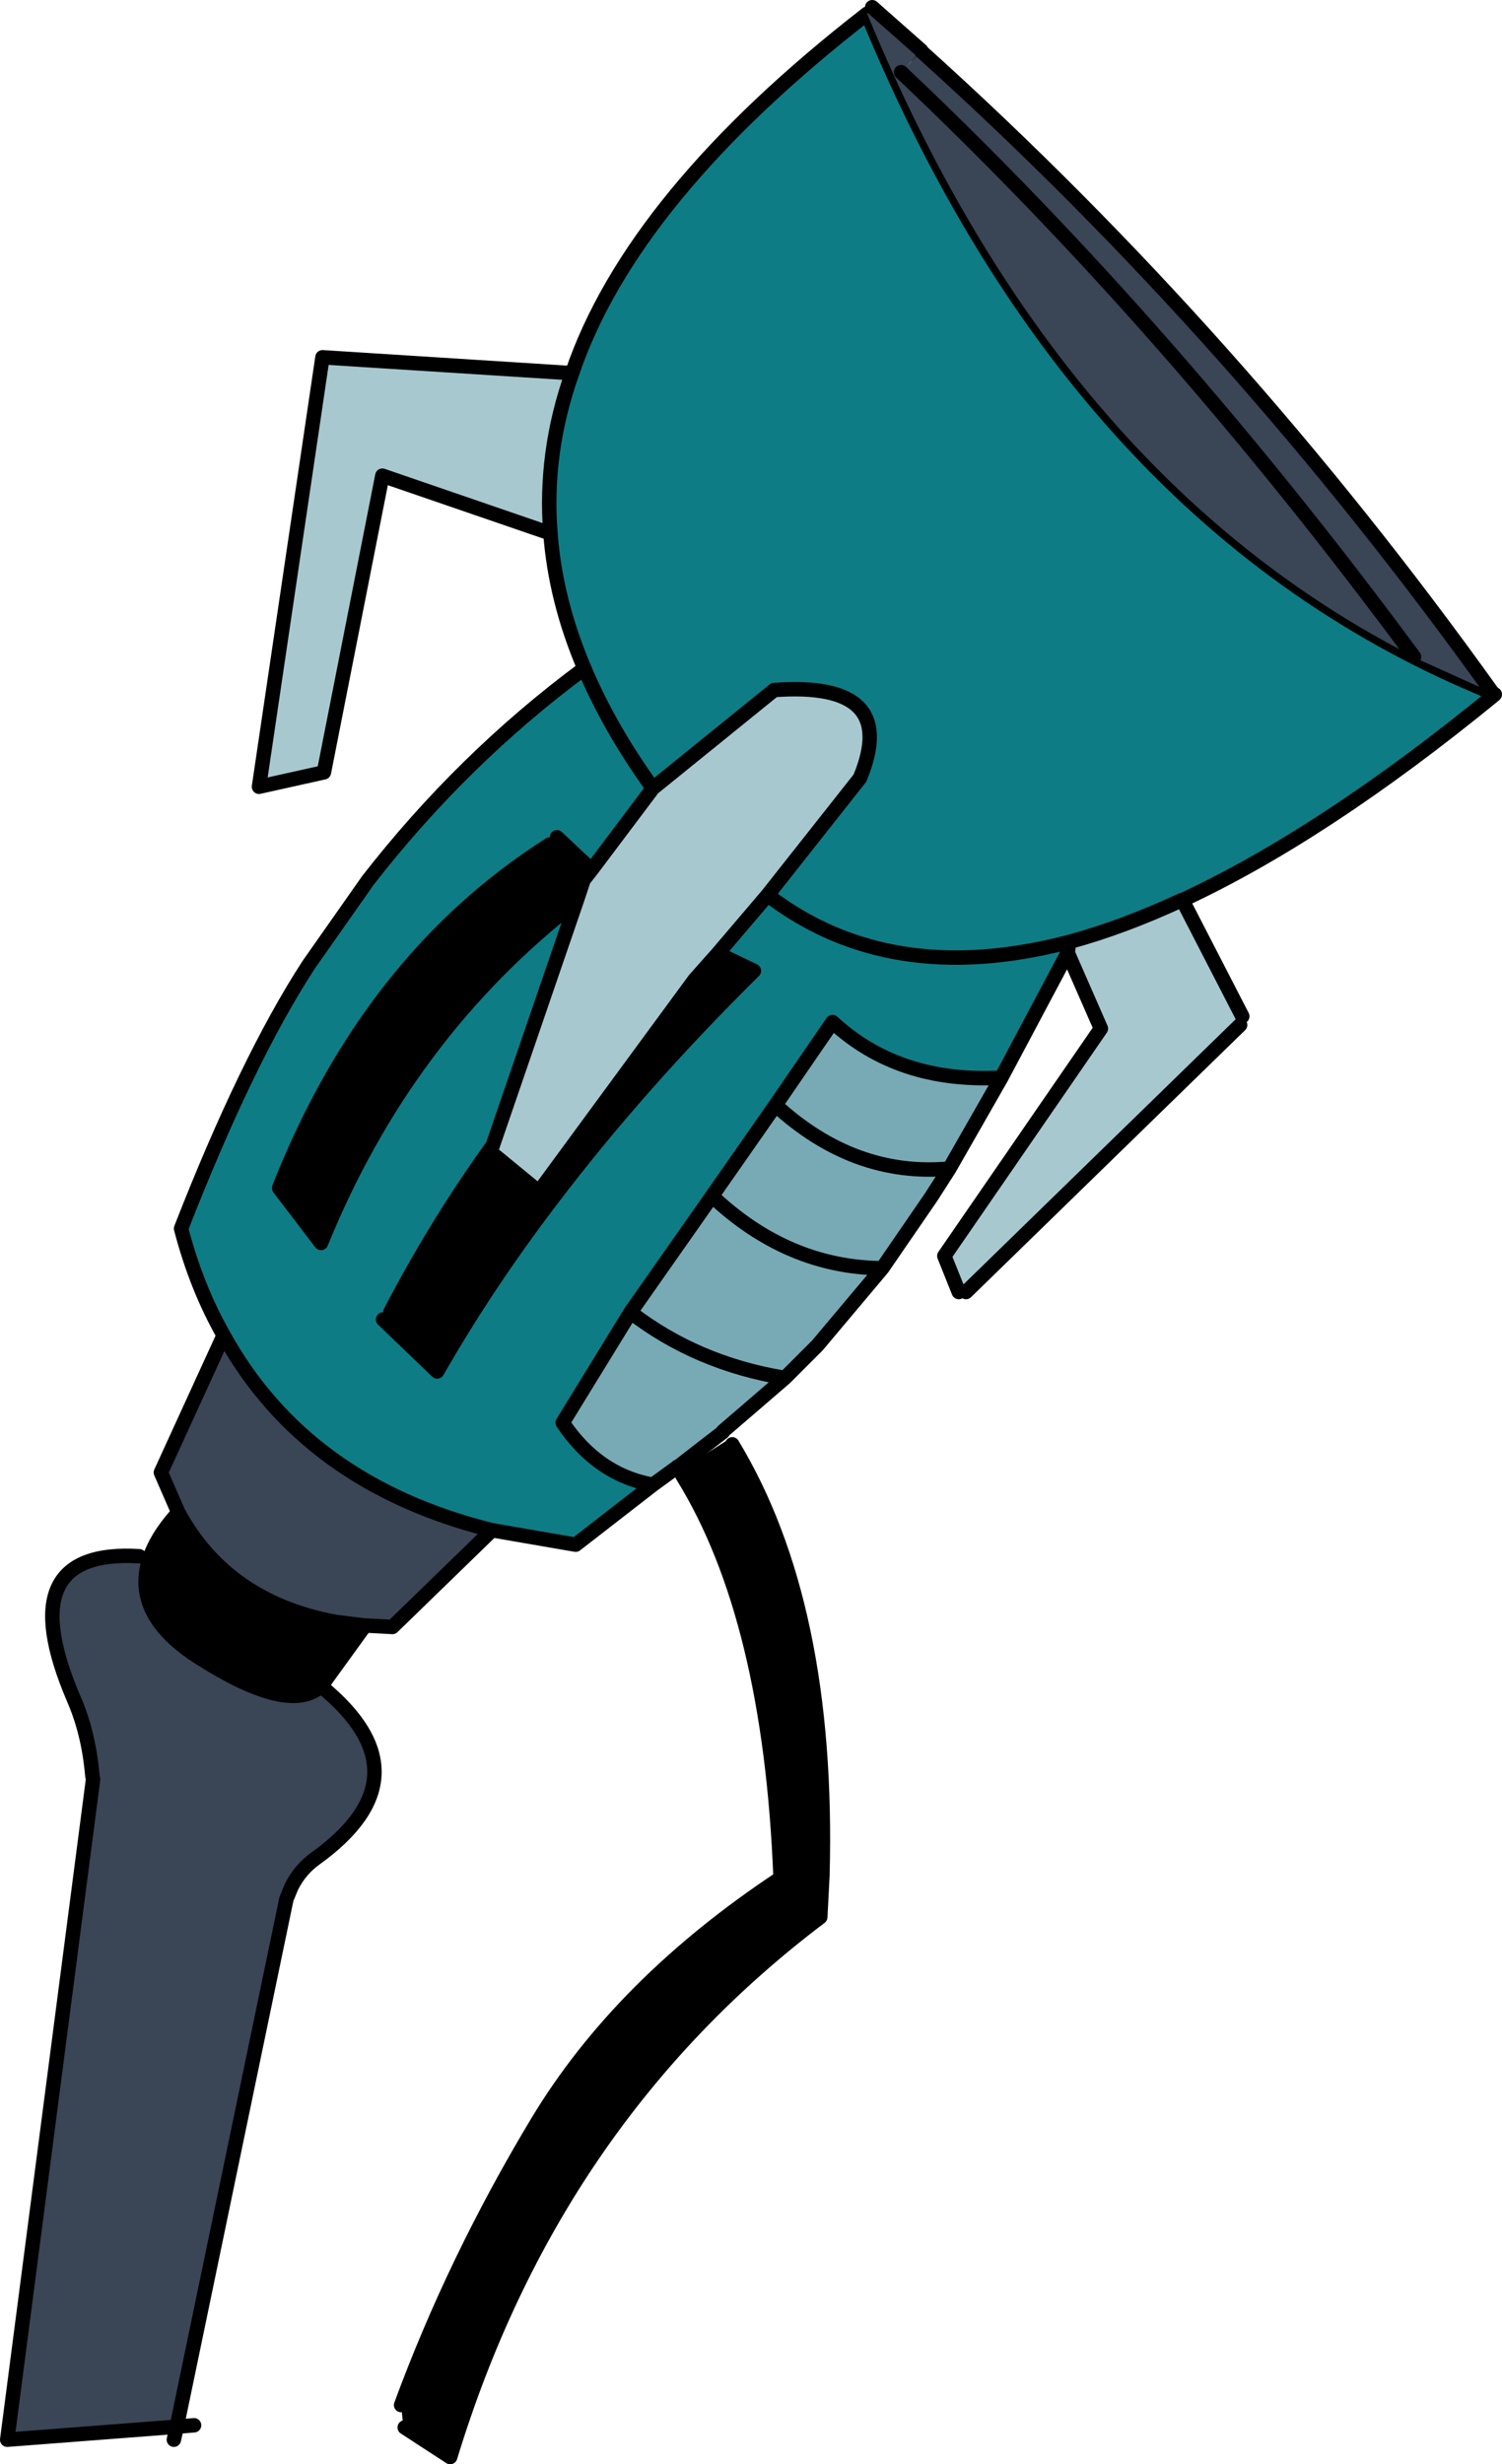 <?xml version="1.0" encoding="UTF-8" standalone="no"?>
<svg xmlns:xlink="http://www.w3.org/1999/xlink" height="170.7px" width="104.1px" xmlns="http://www.w3.org/2000/svg">
  <g transform="matrix(1.0, 0.0, 0.0, 1.0, -13.55, -131.0)">
    <path d="M47.7 210.35 L47.55 210.8 50.9 213.55 61.7 198.85 63.3 197.05 65.8 198.25 Q57.8 206.15 51.7 214.2 47.25 220.05 43.85 226.0 L40.1 222.4 40.6 221.9 Q43.8 215.75 47.7 210.35 M52.15 189.0 L54.55 191.25 54.0 191.95 53.5 193.45 Q41.7 202.6 35.8 217.1 L32.9 213.3 32.95 213.15 Q39.2 197.4 51.65 189.5 L52.15 189.0 M60.65 232.85 L60.7 232.85 64.05 230.7 64.3 231.05 Q71.05 242.2 70.55 260.9 L70.4 263.8 Q51.9 277.75 44.75 301.2 L41.6 299.15 41.5 299.05 41.35 297.6 Q45.05 287.55 50.8 278.0 56.55 268.45 67.65 261.1 66.95 243.1 60.9 233.3 L60.65 232.85 M38.85 243.6 L36.1 247.4 36.05 247.5 35.85 247.75 35.8 247.8 Q33.6 249.8 27.4 245.85 22.65 242.85 23.9 239.0 24.35 237.55 25.75 235.95 L25.9 235.75 Q29.25 241.95 36.8 243.35 L38.8 243.6 38.85 243.6" fill="#000000" fill-rule="evenodd" stroke="none"/>
    <path d="M47.65 237.0 L40.75 243.7 38.85 243.6 38.8 243.6 36.8 243.35 Q29.25 241.95 25.9 235.75 L24.7 233.0 29.05 223.5 Q34.75 233.8 47.65 237.0 M35.8 247.8 Q43.4 254.0 35.4 259.75 34.35 260.5 33.75 261.7 L33.4 262.55 25.8 299.1 14.05 300.0 20.0 254.25 19.95 254.0 Q19.7 251.05 18.65 248.65 14.2 238.25 23.2 238.8 L23.9 239.0 Q22.65 242.85 27.4 245.85 33.6 249.8 35.8 247.8" fill="#3a4556" fill-rule="evenodd" stroke="none"/>
    <path d="M51.7 167.95 Q51.25 162.35 53.2 156.85 57.35 144.6 73.65 131.95 88.2 167.35 117.0 179.0 L117.1 179.15 Q105.3 188.8 95.5 193.35 L95.45 193.35 Q91.35 195.25 87.65 196.25 L87.55 197.0 82.95 205.65 Q75.85 206.05 71.25 201.8 L67.3 207.55 62.9 213.85 57.25 221.9 52.55 229.55 Q54.95 233.15 58.8 233.85 L53.45 238.0 53.15 237.95 47.65 237.0 Q34.75 233.8 29.05 223.5 27.15 220.15 26.1 216.1 30.65 204.45 34.9 197.9 L35.0 197.75 38.9 192.2 39.0 192.05 Q45.6 183.55 54.05 177.3 52.05 172.6 51.7 167.95 M53.5 193.45 L47.7 210.35 Q43.8 215.75 40.6 221.9 L40.1 222.4 43.85 226.0 Q47.25 220.05 51.7 214.2 57.8 206.15 65.8 198.25 L63.3 197.05 66.75 193.0 73.15 184.9 Q75.95 178.15 67.2 178.8 L58.8 185.6 54.55 191.25 52.15 189.0 51.65 189.5 Q39.2 197.4 32.95 213.15 L32.9 213.3 35.8 217.1 Q41.7 202.6 53.5 193.45 M58.8 185.6 Q55.8 181.45 54.05 177.3 55.8 181.45 58.8 185.6 M87.65 196.25 L87.45 196.3 Q75.15 199.45 66.75 193.0 75.15 199.45 87.45 196.3 L87.65 196.25" fill="#0e7c85" fill-rule="evenodd" stroke="none"/>
    <path d="M74.7 218.85 Q68.15 218.8 62.9 213.85 68.15 218.8 74.7 218.85 L70.2 224.2 70.05 224.35 67.95 226.45 Q61.85 225.45 57.25 221.9 61.85 225.45 67.95 226.45 L63.65 230.15 63.65 230.2 Q62.15 231.35 60.55 232.6 L60.5 232.6 60.45 232.65 58.8 233.85 Q54.95 233.15 52.55 229.55 L57.25 221.9 62.9 213.85 67.3 207.55 71.25 201.8 Q75.85 206.05 82.95 205.65 L79.35 211.95 78.1 213.9 74.7 218.85 M67.3 207.55 Q72.75 212.55 79.35 211.95 72.75 212.55 67.3 207.55" fill="#77aab5" fill-rule="evenodd" stroke="none"/>
    <path d="M51.7 167.95 L40.05 163.95 36.0 184.5 31.5 185.5 35.9 155.75 53.2 156.85 Q51.25 162.35 51.7 167.95 M53.5 193.45 L54.55 191.25 58.8 185.6 67.2 178.8 Q75.95 178.15 73.15 184.9 L66.75 193.0 63.3 197.05 61.7 198.85 50.9 213.55 47.55 210.8 47.7 210.35 53.5 193.45 M87.55 197.0 L87.65 196.25 Q91.35 195.25 95.45 193.35 L95.5 193.35 99.65 201.4 99.5 202.0 80.5 220.5 80.0 220.5 79.0 218.0 89.85 202.25 87.55 197.0" fill="#a7c8cf" fill-rule="evenodd" stroke="none"/>
    <path d="M53.2 156.85 L35.9 155.75 31.5 185.5 36.0 184.5 40.05 163.95 51.7 167.95 Q51.25 162.35 53.2 156.85 57.35 144.6 73.65 131.95 88.2 167.35 117.0 179.0 L74.05 131.55 M29.05 223.5 Q27.15 220.15 26.1 216.1 30.65 204.45 34.9 197.9 L35.0 197.75 38.9 192.2 39.0 192.05 Q45.6 183.55 54.05 177.3 52.05 172.6 51.7 167.95 M53.5 193.45 L47.7 210.35 47.55 210.8 50.9 213.55 61.7 198.85 63.3 197.05 66.75 193.0 73.15 184.9 Q75.95 178.15 67.2 178.8 L58.8 185.6 54.55 191.25 52.15 189.0 M51.65 189.5 Q39.2 197.4 32.95 213.15 L32.9 213.3 35.8 217.1 Q41.7 202.6 53.5 193.45 L54.0 191.95 54.55 191.25 M54.05 177.3 Q55.8 181.45 58.8 185.6 M95.5 193.35 L95.45 193.35 Q91.35 195.25 87.65 196.25 L87.55 197.0 89.85 202.25 79.0 218.0 80.0 220.5 M80.5 220.5 L99.5 202.0 M99.65 201.4 L95.5 193.35 Q105.3 188.8 117.1 179.15 L117.15 179.1 117.0 179.0 M66.75 193.0 Q75.15 199.45 87.45 196.3 L87.65 196.25 M62.9 213.85 Q68.15 218.8 74.7 218.85 L78.1 213.9 79.35 211.95 Q72.75 212.55 67.3 207.55 L62.9 213.85 57.25 221.9 Q61.85 225.45 67.95 226.45 L70.05 224.35 70.2 224.2 74.7 218.85 M82.95 205.65 Q75.85 206.05 71.25 201.8 L67.3 207.55 M47.7 210.35 Q43.8 215.75 40.6 221.9 M40.1 222.4 L43.85 226.0 Q47.25 220.05 51.7 214.2 57.8 206.15 65.8 198.25 L63.3 197.05 M57.25 221.9 L52.55 229.55 Q54.95 233.15 58.8 233.85 L60.45 232.65 60.5 232.6 60.55 232.6 Q62.15 231.35 63.65 230.2 L63.65 230.15 67.95 226.45 M60.65 232.85 L60.9 233.3 Q66.95 243.1 67.65 261.1 56.55 268.45 50.8 278.0 45.05 287.55 41.35 297.6 M41.6 299.15 L44.75 301.2 Q51.9 277.75 70.4 263.8 L70.55 260.9 Q71.05 242.2 64.3 231.05 M47.65 237.0 L40.75 243.7 38.85 243.6 36.1 247.4 36.05 247.5 35.85 247.75 35.8 247.8 Q43.4 254.0 35.4 259.75 34.35 260.5 33.75 261.7 L33.4 262.55 25.8 299.1 27.0 299.0 M58.8 233.85 L53.45 238.0 53.15 237.95 47.65 237.0 Q34.75 233.8 29.05 223.5 L24.7 233.0 25.9 235.75 Q29.25 241.95 36.8 243.35 L38.8 243.6 38.85 243.6 M23.2 238.8 Q14.2 238.25 18.65 248.65 19.7 251.05 19.95 254.0 L20.0 254.25 14.05 300.0 25.8 299.1 25.6 300.0 M25.9 235.75 L25.75 235.95 Q24.35 237.55 23.9 239.0 22.65 242.85 27.4 245.85 33.6 249.8 35.8 247.8 M79.35 211.95 L82.95 205.65 87.55 197.0" fill="none" stroke="#000000" stroke-linecap="round" stroke-linejoin="round" stroke-width="1.0"/>
    <path d="M77.4 134.5 L76.35 135.65 77.4 134.55 Q99.3 154.25 117.0 179.0 L111.8 176.65 111.55 176.5 Q86.8 163.9 73.65 131.95 L74.0 131.5 77.4 134.5 M76.0 136.0 Q94.65 153.6 111.55 176.5 94.65 153.6 76.0 136.0" fill="#3a4556" fill-rule="evenodd" stroke="none"/>
    <path d="M77.4 134.55 Q99.3 154.25 117.0 179.0 M74.0 131.5 L77.4 134.5 M111.55 176.5 Q94.65 153.6 76.0 136.0" fill="none" stroke="#000000" stroke-linecap="round" stroke-linejoin="round" stroke-width="1.0"/>
  </g>
</svg>
